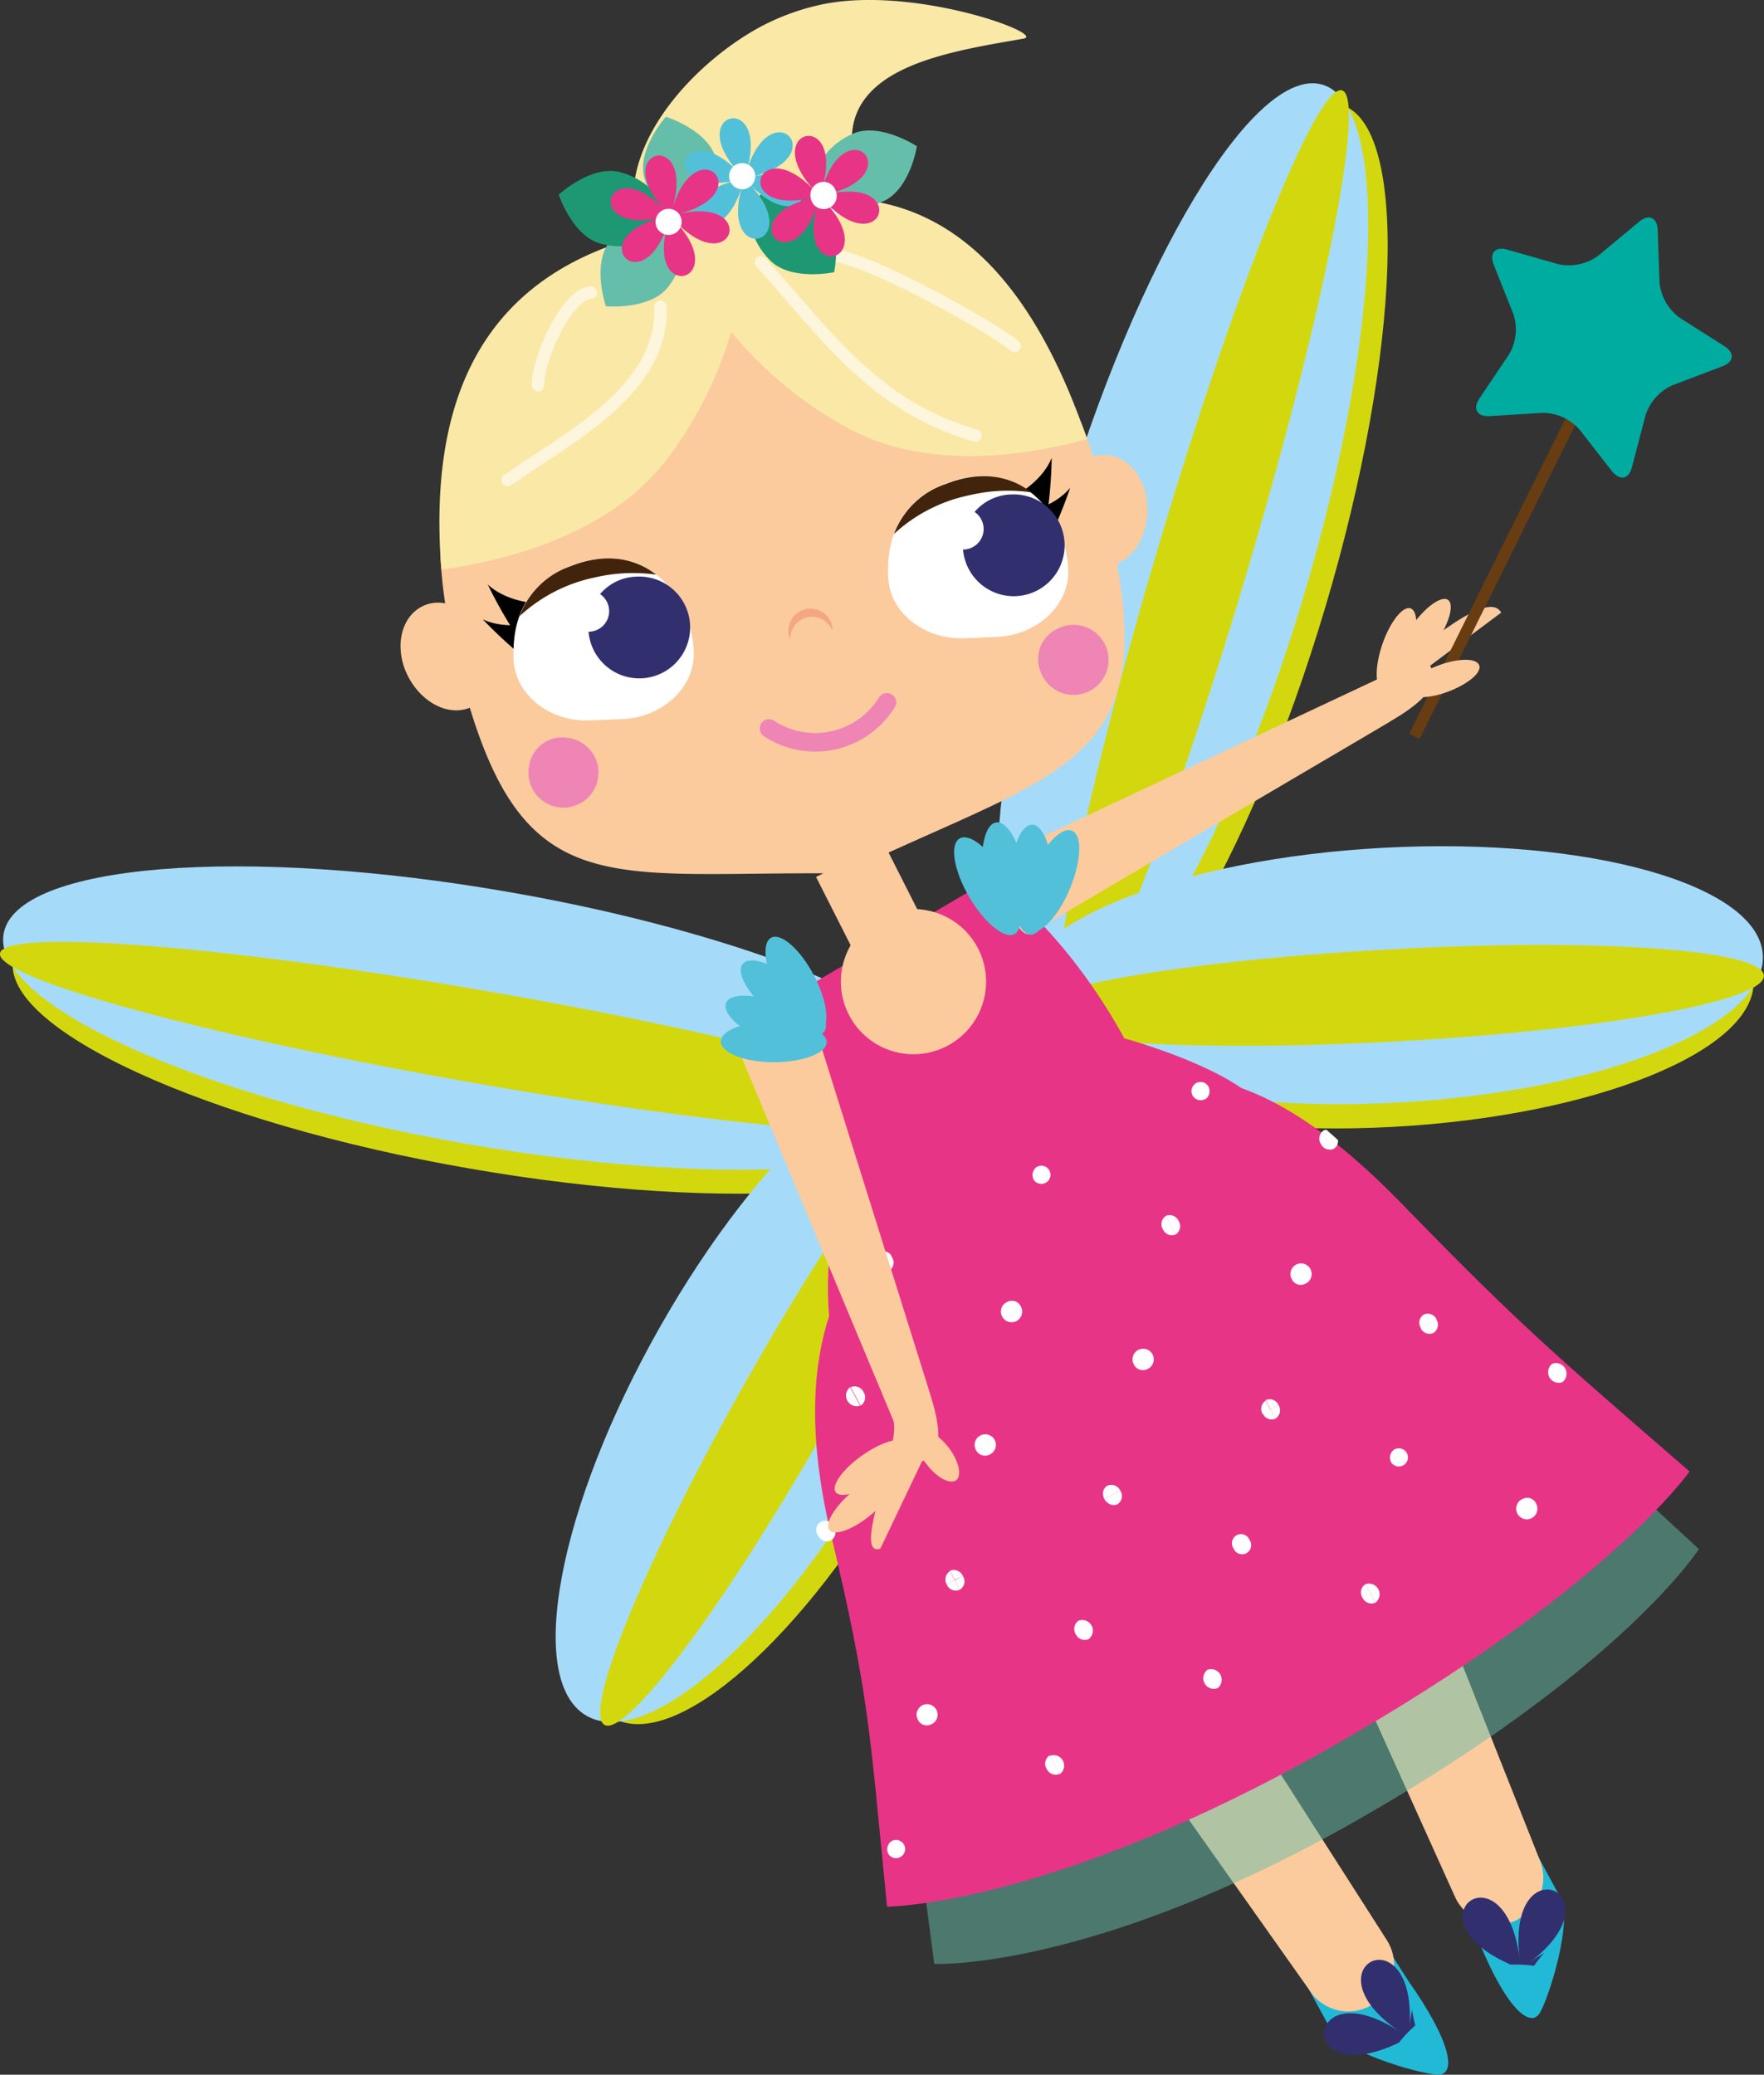 <?xml version="1.0" encoding="UTF-8"?> <svg xmlns="http://www.w3.org/2000/svg" id="Слой_1" data-name="Слой 1" viewBox="0 0 151.16 177.74"><rect x="0" y="0" width="151.16" height="177.74" fill="#333333" stroke="none"/> <defs> <style>.cls-1{fill:#fae8a7;}.cls-2{fill:#d3d80e;}.cls-3{fill:#a5dbf8;}.cls-4{fill:#22b9d7;}.cls-5{fill:#fbcb9e;}.cls-6{fill:#322f6f;}.cls-7{fill:#e83487;}.cls-8{opacity:0.5;}.cls-9{fill:#65bea9;}.cls-10{fill:#fff;}.cls-11{fill:#53c0d9;}.cls-12{fill:#693d12;}.cls-13{fill:#f5a782;}.cls-14{fill:#ef85b4;}.cls-15{fill:#010000;}.cls-16{fill:#42230c;}.cls-17,.cls-18{fill:none;stroke-linecap:round;stroke-miterlimit:10;}.cls-17{stroke:#ef85b4;stroke-width:1.59px;}.cls-18{stroke:#fdf6dd;stroke-width:1.06px;}.cls-19{fill:#1e9872;}.cls-20{fill:#00aba0;}</style> </defs> <path class="cls-1" d="M87.7,3.31c-6,1.06-14.46,2.25-14.7,8.37-.19,4.7-1.34,13-7,14.34-4.71,1.17-10.64-2.65-11.56-7.22-1.36-6.8,5.42-13.75,11-16.65A20.22,20.22,0,0,1,70.07.46C78-1.4,89.78,2.94,87.7,3.31Z"></path> <path class="cls-2" d="M92.62,45.77c6.54-22,16.53-38.51,22.32-36.79s5.18,21-1.36,43S97.05,90.49,91.27,88.78,86.08,67.8,92.62,45.77Z"></path> <path class="cls-3" d="M90.83,44.57c6.62-22.33,16.69-39,22.48-37.32s5.11,21.21-1.51,43.54-16.69,39-22.48,37.33S84.2,66.91,90.83,44.57Z"></path> <path class="cls-2" d="M99.2,47.05C105.82,24.73,112.89,7.12,115,7.74S113.4,27,106.77,49.3,93.08,89.23,91,88.61,92.57,69.39,99.2,47.05Z"></path> <path class="cls-2" d="M118.17,74.7c17.4-.93,31.77,3.2,32.1,9.23S136.75,95.6,119.35,96.54s-31.78-3.19-32.1-9.23S100.77,75.64,118.17,74.7Z"></path> <path class="cls-3" d="M118.55,72.63c17.63-.95,32.19,3.17,32.51,9.2s-13.71,11.69-31.34,12.63-32.19-3.17-32.52-9.2S100.91,73.57,118.55,72.63Z"></path> <path class="cls-2" d="M119,81.34c17.64-1,32,0,32.15,2.23s-14.09,4.71-31.72,5.66-32,0-32.15-2.23S101.38,82.29,119,81.34Z"></path> <path class="cls-2" d="M44,78.57C21.37,74.62,2.17,76.23,1.13,82.18s16.47,14,39.12,17.93,41.84,2.34,42.87-3.61S66.65,82.52,44,78.57Z"></path> <path class="cls-3" d="M43.73,76.44C20.79,72.43,1.34,74,.31,80S17,94,40,98s42.39,2.43,43.43-3.52S66.68,80.44,43.73,76.44Z"></path> <path class="cls-2" d="M42.23,85C19.29,81,.38,79.52,0,81.67s17.92,7.14,40.86,11.15,41.86,5.51,42.23,3.36S65.18,89,42.23,85Z"></path> <path class="cls-2" d="M58.54,114.33c-8.58,15.17-11.28,29.88-6,32.85S69,140.27,77.58,125.1s11.28-29.87,6-32.84S67.13,99.17,58.54,114.33Z"></path> <path class="cls-3" d="M56.52,113.74C47.82,129.11,45,144,50.28,147s16.57-7.07,25.27-22.44S87,94.27,81.78,91.3,65.22,98.37,56.52,113.74Z"></path> <path class="cls-2" d="M64.11,118c-8.7,15.37-14.21,28.7-12.31,29.77S62.29,137.3,71,121.93,85.2,93.23,83.3,92.16,72.81,102.67,64.11,118Z"></path> <path class="cls-4" d="M110.65,167.65l3.44,6.32c1.12,1.76,7,3.57,9,3.76,1.77.16,1.35-2.7-2.39-8l-2.82-4.41C116.13,167.26,113.16,166.8,110.65,167.65Z"></path> <path class="cls-5" d="M117.41,171.84a3.94,3.94,0,0,1-5.2-1.34L79.73,124.6c-1.17-1.84,2.48-4.25,4.32-5.42a3.92,3.92,0,0,1,5.46,1.2l29.35,45.86a4,4,0,0,1-1.2,5.46Z"></path> <path class="cls-4" d="M130.37,156.39l3.43,6.34c.85,1.9-.84,7.81-1.8,9.63-.83,1.57-3-.34-5.41-6.38l-2.15-4.78C127.05,160.77,128.29,158,130.37,156.39Z"></path> <path class="cls-5" d="M130.2,164.35a4,4,0,0,0,1.71-5.09L111.18,107c-.9-2-4.91-.24-6.9.66a3.94,3.94,0,0,0-2,5.23l22.41,49.63a4,4,0,0,0,5.23,2Z"></path> <path class="cls-6" d="M121,172.17a11.59,11.59,0,0,0-.21,1.59c.66-10.09-9.15-5.25-.74.36-8.37-5.59-9.11,5.19-.17.87a10.7,10.7,0,0,1,1.4-1.47A12,12,0,0,1,121,172.17Z"></path> <path class="cls-6" d="M132.32,167.32a12.69,12.69,0,0,0-1.34.88c8.08-6.09-2-10.36-.75-.32-1.23-10-9.87-3.52-.77.43a11.59,11.59,0,0,1,2,.1C131.74,168,132,167.67,132.32,167.32Z"></path> <path class="cls-7" d="M106.76,99.34l-15.38,9.53c.57-.57-15.07,7-15.12,7-7.93,6.69-4.63-13.57-4.63-13.57-4.38-8.08-4.14-16.84-2.76-17.59l15.32-9c1.37-.74,7.77,5.17,12.15,13.24,0,0,16.79,4.61,11.23,9.41S106.75,99.29,106.76,99.34Z"></path> <path class="cls-5" d="M80,80.66a4.52,4.52,0,0,1-2.39,2.46,8.4,8.4,0,0,1-3.39.48l-4.29-8.47,5.79-2.93Z"></path> <g class="cls-8"> <path class="cls-9" d="M145.58,132.71c-11.9-11-14.83-13.64-25-24.65-16-17.34-24.11-12.45-33.77-7.21-10,5.39-18.4,13-12.75,34.4,3.72,14.12,3.9,17.2,6,33,0,0,13.57.61,36.28-12.34S145.58,132.71,145.58,132.71Z"></path> </g> <path class="cls-7" d="M144.78,126.06c-11.77-10.2-14.66-12.65-24.65-22.93C104.38,86.93,95.89,92,85.75,97.52c-10.45,5.67-19.43,13.38-14.53,34,3.23,13.58,3.29,16.56,4.79,31.82,0,0,13.9,0,37.78-13.51S144.78,126.06,144.78,126.06Z"></path> <path class="cls-10" d="M122,112.62a.83.83,0,0,0-.24,1.15l1.35-.73A.84.84,0,0,0,122,112.62Z"></path> <path class="cls-10" d="M109.56,120.37a.84.84,0,0,0-1.11-.42l.43.79Z"></path> <path class="cls-10" d="M113.19,98a.84.84,0,0,0,1.1.42.77.77,0,0,0,.36-.75c-.33-.31-.67-.6-1-.89a1.8,1.8,0,0,0-.22.06A.84.84,0,0,0,113.19,98Z"></path> <path class="cls-10" d="M101,104.6a.85.85,0,0,0-1.11-.43l.86,1.58A.84.84,0,0,0,101,104.6Z"></path> <path class="cls-10" d="M111.8,110a.91.91,0,1,0-1.11-.42A.84.84,0,0,0,111.8,110Z"></path> <path class="cls-10" d="M103.25,94.2A.85.85,0,0,0,103.5,93a.78.78,0,1,0-.25,1.16Z"></path> <path class="cls-10" d="M130.53,128.39a.91.91,0,1,0,1.1.42A.83.83,0,0,0,130.53,128.39Z"></path> <path class="cls-10" d="M117,135.72l.86,1.58a.91.91,0,0,0-.86-1.58Z"></path> <path class="cls-10" d="M121.74,113.77a.82.82,0,0,0,1.1.42.84.84,0,0,0,.25-1.15Z"></path> <path class="cls-10" d="M108.88,120.74l.43.79a.86.86,0,0,0,.25-1.16Z"></path> <path class="cls-10" d="M119.24,125.32a.78.78,0,1,0,.25-1.15A.84.84,0,0,0,119.24,125.32Z"></path> <path class="cls-10" d="M133.88,118.41a.91.91,0,0,0-.86-1.58.91.91,0,0,0,.86,1.58Z"></path> <path class="cls-10" d="M108.45,120a.83.83,0,0,0-.24,1.15l.67-.36Z"></path> <path class="cls-10" d="M96,127.7a.85.85,0,0,0-1.11-.42.78.78,0,0,0-.36.82,1.12,1.12,0,0,0,.11.34Z"></path> <path class="cls-10" d="M82.5,135a.85.85,0,0,0-1.11-.43l.43.79Z"></path> <path class="cls-10" d="M100.76,105.75l-.86-1.58a.84.84,0,0,0-.24,1.16A.83.83,0,0,0,100.76,105.75Z"></path> <path class="cls-10" d="M86.37,111.51a.91.91,0,1,0,1.11.42A.84.84,0,0,0,86.37,111.51Z"></path> <path class="cls-10" d="M74,119.26a.84.84,0,0,0-1.1-.42l.85,1.58A.84.84,0,0,0,74,119.26Z"></path> <path class="cls-10" d="M84.74,124.64a.91.91,0,1,0-1.11-.42A.86.86,0,0,0,84.74,124.64Z"></path> <path class="cls-10" d="M98.27,117.31a.91.91,0,1,0-1.11-.42A.86.86,0,0,0,98.27,117.31Z"></path> <path class="cls-10" d="M76.19,108.87a.84.84,0,0,0,.25-1.16.78.78,0,1,0-1.36.73A.85.85,0,0,0,76.19,108.87Z"></path> <path class="cls-10" d="M88.61,101.11a.78.78,0,1,0,.25-1.15A.84.84,0,0,0,88.61,101.11Z"></path> <path class="cls-10" d="M116.75,136.87a.85.85,0,0,0,1.11.43l-.86-1.58A.84.84,0,0,0,116.75,136.87Z"></path> <path class="cls-10" d="M104.33,144.63a.91.91,0,0,0-.86-1.58.91.91,0,0,0,.86,1.58Z"></path> <path class="cls-10" d="M89.94,150.39,90.8,152a.9.9,0,0,0-.86-1.57Z"></path> <path class="cls-10" d="M108.21,121.1a.83.83,0,0,0,1.1.43l-.43-.79Z"></path> <path class="cls-10" d="M94.89,128.72a.8.8,0,0,0,.89.14A.85.85,0,0,0,96,127.7l-1.36.74A1.24,1.24,0,0,0,94.89,128.72Z"></path> <path class="cls-10" d="M81.82,135.4l.43.79A.84.84,0,0,0,82.5,135Z"></path> <path class="cls-10" d="M92.18,140a.85.85,0,0,0,1.11.42.91.91,0,0,0-.86-1.58A.86.86,0,0,0,92.18,140Z"></path> <path class="cls-10" d="M105.71,132.66a.78.78,0,1,0,1.36-.74.78.78,0,1,0-1.36.74Z"></path> <path class="cls-10" d="M81.39,134.61a.86.86,0,0,0-.25,1.16l.68-.37Z"></path> <path class="cls-10" d="M73.7,120.42l-.85-1.58a.91.91,0,0,0,.85,1.58Z"></path> <path class="cls-10" d="M71.46,130.82a.78.78,0,1,0-1.35.73.82.82,0,0,0,1.1.42A.83.83,0,0,0,71.46,130.82Z"></path> <path class="cls-10" d="M89.69,151.54a.84.84,0,0,0,1.11.42l-.86-1.57A.84.84,0,0,0,89.69,151.54Z"></path> <path class="cls-10" d="M76.16,158.88a.78.78,0,1,0,.25-1.16A.85.85,0,0,0,76.16,158.88Z"></path> <path class="cls-10" d="M81.14,135.77a.84.84,0,0,0,1.11.42l-.43-.79Z"></path> <path class="cls-10" d="M78.65,147.32a.84.84,0,0,0,1.11.42.9.9,0,1,0-1.11-.42Z"></path> <path class="cls-5" d="M83.75,81.14a6.22,6.22,0,1,1-8.44-2.51A6.23,6.23,0,0,1,83.75,81.14Z"></path> <path class="cls-5" d="M76.56,121.72c.64,2.18-3.64,11.78-1.12,10.95L79,125.2c2.52-.82,1-4.74.35-6.92l-9.63-30.7c-.63-2.18-.17-3.07-2.69-2.25h0c-2.52.82-4,3.25-3.4,5.43Z"></path> <path class="cls-5" d="M79.45,125.5c.88,1.13,2,1.71,2.5,1.3s.2-1.67-.67-2.8-2-1.71-2.51-1.29S78.57,124.38,79.45,125.5Z"></path> <path class="cls-5" d="M118.44,58c1.94-1.19,8.92-7.83,10.2-5.52l-6.09,4.55c1.28,2.31-2.49,4.19-4.43,5.38L90.28,78.78c-1.94,1.18-2.21,2.16-3.49-.15h0c-1.28-2.31-.74-5.14,1.2-6.33Z"></path> <path class="cls-11" d="M68.24,84.17c1.91,1.62,3,3.52,2.36,4.25s-2.66,0-4.58-1.62-3-3.51-2.36-4.24S66.32,82.56,68.24,84.17Z"></path> <path class="cls-11" d="M69.73,83.53c1.17,2.22,1.43,4.38.6,4.82s-2.47-1-3.65-3.21-1.43-4.37-.59-4.81S68.56,81.32,69.73,83.53Z"></path> <path class="cls-11" d="M66.32,87.51c2.51,0,4.53.83,4.52,1.78S68.78,91,66.28,91s-4.53-.83-4.52-1.78S63.82,87.48,66.32,87.51Z"></path> <path class="cls-11" d="M67.07,86.07c2.31,1,3.88,2.47,3.52,3.34s-2.54.8-4.86-.17-3.88-2.46-3.51-3.33S64.76,85.1,67.07,86.07Z"></path> <path class="cls-11" d="M86.13,75c1.32,2.25,1.69,4.48.84,5s-2.61-.92-3.92-3.16-1.69-4.48-.83-5S84.82,72.73,86.13,75Z"></path> <path class="cls-11" d="M87.81,74.87c.38,2.57-.11,4.77-1.08,4.92S84.65,78,84.28,75.38s.11-4.78,1.09-4.92S87.44,72.29,87.81,74.87Z"></path> <path class="cls-11" d="M90.18,75.38c0,2.61-.87,4.7-1.86,4.69s-1.75-2.14-1.72-4.74.87-4.7,1.85-4.68S90.21,72.78,90.18,75.38Z"></path> <path class="cls-11" d="M91.67,76.16c-1,2.4-2.56,4-3.47,3.65s-.83-2.64.18-5,2.56-4,3.47-3.65S92.68,73.76,91.67,76.16Z"></path> <path class="cls-5" d="M124.08,51.39c.57.4.09,2.08-1.08,3.75s-2.57,2.7-3.15,2.3-.09-2.08,1.08-3.75S123.5,51,124.08,51.39Z"></path> <path class="cls-5" d="M120.88,52.12c.66.23.65,2,0,3.9s-1.76,3.29-2.42,3.06-.65-2,0-3.9S120.22,51.88,120.88,52.12Z"></path> <path class="cls-5" d="M71.08,131.09c.44.54,2.08-.08,3.64-1.39s2.47-2.8,2-3.34-2.08.09-3.64,1.39S70.63,130.55,71.08,131.09Z"></path> <path class="cls-5" d="M71.61,127.83c.4.57,2.08.09,3.75-1.09s2.7-2.58,2.29-3.15-2.08-.09-3.75,1.08S71.21,127.25,71.61,127.83Z"></path> <polygon class="cls-12" points="120.76 62.86 121.65 63.3 138.04 30.24 137.15 29.81 120.76 62.86"></polygon> <path class="cls-5" d="M35.93,52.09c1.75-1.11,4.27-.14,5.6,2.15s1,5-.79,6.14-4.27.15-5.61-2.14S34.16,53.2,35.93,52.09Z"></path> <path class="cls-5" d="M95,39c-2.06-.26-3.94,1.68-4.18,4.31s1.23,5,3.3,5.24,3.94-1.67,4.19-4.3S97.08,39.29,95,39Z"></path> <path class="cls-5" d="M94.69,43.77c5.62,21.86-3.12,21.85-22.4,31.06-21.7-.26-28.54,3.3-33.75-21a38,38,0,0,1-.72-5C36.71,34.64,45.16,26.3,59.49,22.67c.55-.15,1.11-.27,1.67-.4.77-.16,1.55-.31,2.31-.42,12.81-2.1,25,2.25,29.7,15.76A31.72,31.72,0,0,1,94.69,43.77Z"></path> <path class="cls-13" d="M69.18,52.88A1.91,1.91,0,0,1,71.32,54a2.33,2.33,0,0,0,0-.36,1.9,1.9,0,1,0-3.72.8,2.06,2.06,0,0,0,.12.35A1.91,1.91,0,0,1,69.18,52.88Z"></path> <path class="cls-14" d="M45.35,65.56a3,3,0,1,0,3.28-2.35A2.86,2.86,0,0,0,45.35,65.56Z"></path> <path class="cls-14" d="M89.22,57.67a3,3,0,1,0,1.37-3.79A2.86,2.86,0,0,0,89.22,57.67Z"></path> <path class="cls-15" d="M43.85,46.68a6.87,6.87,0,0,1,.67-.86,7.87,7.87,0,0,1,.83-.75,6.39,6.39,0,0,1,1.09-.71c.21-.1.41-.2.62-.28a4.54,4.54,0,0,1,.63-.18,2.59,2.59,0,0,1,.61-.1,2.67,2.67,0,0,1,.56,0c.17,0,.33,0,.47,0l.35.08L50,44a.33.33,0,0,1,.23.39.31.31,0,0,1-.35.23h0l-.27,0-.3,0h-.41a2.54,2.54,0,0,0-.47,0,4.81,4.81,0,0,0-.53.07c-.19,0-.37.1-.57.15s-.38.13-.57.19a10.32,10.32,0,0,0-2,1.12C44.18,46.4,43.85,46.68,43.85,46.68Z"></path> <path class="cls-15" d="M85.83,37.41a6.14,6.14,0,0,0-1-.48,7.47,7.47,0,0,0-1.07-.35,7.57,7.57,0,0,0-1.29-.18c-.23,0-.45,0-.68,0a4.63,4.63,0,0,0-.65.1,2.7,2.7,0,0,0-.59.17,3.13,3.13,0,0,0-.52.21l-.41.23-.29.22-.24.2a.32.32,0,0,0-.05.45.31.31,0,0,0,.41.06l0,0,.23-.15.26-.17.36-.19a2.89,2.89,0,0,1,.44-.18,4,4,0,0,1,.52-.15,4.63,4.63,0,0,1,.56-.11A6,6,0,0,1,82.5,37a10,10,0,0,1,2.28.17C85.4,37.3,85.83,37.41,85.83,37.41Z"></path> <path class="cls-15" d="M48.43,52.41a1.9,1.9,0,0,0,1,.91c-1.09,2.09-.31,4.9,2.14,5.23a4.28,4.28,0,0,0-1.45,1h0a1.43,1.43,0,0,0-.19.24,38.33,38.33,0,0,1-8.57-6.74S44,54.56,48.43,52.41Z"></path> <path class="cls-15" d="M50.06,56.89a4,4,0,0,0-1.44,1h0a1.85,1.85,0,0,0-.57,1,2.15,2.15,0,0,0,0,.34v.05a38.21,38.21,0,0,1-6.26-9.22s1.82,2,6.18,1.63C46.84,53.77,47.63,56.55,50.06,56.89Z"></path> <path class="cls-10" d="M59.45,55.83c.12,3-2.62,5.62-6.1,5.77l-2.77.12c-3.49.15-6.44-2.2-6.57-5.23-.14-3.38,1-6.45,4.85-8C55.27,46,59.24,51,59.45,55.83Z"></path> <path class="cls-16" d="M51.06,49.45a13.56,13.56,0,0,0-6.54,3.34,7.13,7.13,0,0,1,4.34-4.27c3.06-1.22,5.57-.69,7.37.71A14.31,14.31,0,0,0,51.06,49.45Z"></path> <path class="cls-6" d="M50.42,53.69a4.36,4.36,0,1,0,4.17-4.29A4.23,4.23,0,0,0,50.42,53.69Z"></path> <path class="cls-10" d="M48.68,52.43a1.76,1.76,0,1,0,1.68-1.83A1.76,1.76,0,0,0,48.68,52.43Z"></path> <path class="cls-15" d="M85.07,44.17a1.85,1.85,0,0,1-.56,1.26c1.88,1.44,2.35,4.31.28,5.65a4.19,4.19,0,0,1,1.72.29h0a1.34,1.34,0,0,1,.27.13,38.27,38.27,0,0,0,4.93-9.73S90,44.25,85.07,44.17Z"></path> <path class="cls-15" d="M85.48,48.91a4.21,4.21,0,0,1,1.73.3h0a1.84,1.84,0,0,1,.94.66,1.27,1.27,0,0,1,.18.29l0,.05a38.27,38.27,0,0,0,1.79-11s-.8,2.59-4.92,4.08C87.09,44.73,87.55,47.59,85.48,48.91Z"></path> <path class="cls-10" d="M91.54,48.79c.13,3-2.62,5.62-6.1,5.77l-2.77.12c-3.48.14-6.44-2.21-6.56-5.23-.15-3.38,1-6.46,4.84-8C87.36,38.93,91.33,44,91.54,48.79Z"></path> <path class="cls-16" d="M83.15,42.41a13.55,13.55,0,0,0-6.54,3.33A7.14,7.14,0,0,1,81,41.48c3.07-1.22,5.57-.7,7.37.7A14.11,14.11,0,0,0,83.15,42.41Z"></path> <path class="cls-6" d="M82.51,46.64a4.36,4.36,0,1,0,4.18-4.28A4.24,4.24,0,0,0,82.51,46.64Z"></path> <path class="cls-10" d="M80.77,45.39a1.76,1.76,0,1,0,1.68-1.83A1.77,1.77,0,0,0,80.77,45.39Z"></path> <path class="cls-1" d="M68.14,17.3c12.81-2.1,20.37,6.8,25,20.31-5,1.39-13.71,2.83-20.6-1a33.44,33.44,0,0,1-9.91-8.23,19.56,19.56,0,0,1-3.17-5.73Z"></path> <path class="cls-1" d="M55.29,20.14C41,23.78,36.71,34.64,37.82,48.79,42.69,48.14,52.35,46,57.4,39A33.51,33.51,0,0,0,62.66,28.4a21,21,0,0,0,.81-6.55Z"></path> <path class="cls-17" d="M76,60.17A7.22,7.22,0,0,1,65.9,62.41"></path> <path class="cls-18" d="M65.2,22.48c5.47,6,9.66,12.35,18.4,14.83"></path> <path class="cls-18" d="M70.74,21.88c2.33-.57,14.38,6.18,16.2,7.76"></path> <path class="cls-18" d="M56.59,26.27c.32,7.11-7.85,11.19-13.09,14.86"></path> <path class="cls-18" d="M50.65,25.06C48.5,25.18,46,31,46.11,33"></path> <path class="cls-10" d="M72.09,16.89a1.37,1.37,0,1,1-1.62-1A1.35,1.35,0,0,1,72.09,16.89Z"></path> <path class="cls-9" d="M61.34,13.57c.68,2.44-.15,4.79-1.84,5.26s-3.6-1.13-4.28-3.57S57.06,10,57.06,10,60.67,11.13,61.34,13.57Z"></path> <path class="cls-19" d="M66,22.32c-1.79-1.79-2.24-4.25-1-5.49s3.69-.8,5.48,1,1,5.49,1,5.49S67.81,24.11,66,22.32Z"></path> <path class="cls-9" d="M75.63,17.27c-2.32,1-4.77.52-5.47-1.09s.62-3.73,2.94-4.73,5.47,1.08,5.47,1.08S78,16.26,75.63,17.27Z"></path> <path class="cls-9" d="M52.25,20.68c1.56-2,4-2.73,5.33-1.65s1.23,3.57-.33,5.56-5.33,1.65-5.33,1.65S50.69,22.67,52.25,20.68Z"></path> <path class="cls-19" d="M53.11,14.74c2.45.64,4.09,2.53,3.65,4.23S54,21.53,51.52,20.89s-3.64-4.22-3.64-4.22S50.66,14.11,53.11,14.74Z"></path> <path class="cls-11" d="M63.62,15.86c-2.11,7-7.53,1.25-.41-.43-7.12,1.68-4.84-5.91.18-.57-5-5.34,2.68-7.15.57-.14,2.11-7,7.54-1.24.41.44,7.13-1.68,4.85,5.9-.17.57C69.22,21.06,61.51,22.87,63.62,15.86Z"></path> <path class="cls-7" d="M57.26,19.06c-2.11,7-7.54,1.24-.42-.44-7.12,1.68-4.84-5.9.18-.57-5-5.33,2.69-7.15.58-.14,2.11-7,7.53-1.24.41.44,7.12-1.68,4.84,5.9-.18.57C62.85,24.25,55.15,26.07,57.26,19.06Z"></path> <path class="cls-7" d="M70.08,17.37c-2.11,7-7.54,1.24-.41-.43-7.13,1.67-4.85-5.91.17-.57-5-5.34,2.69-7.15.58-.14,2.11-7,7.54-1.25.41.43,7.13-1.68,4.85,5.91-.17.58C75.68,22.57,68,24.38,70.08,17.37Z"></path> <path class="cls-10" d="M71.65,16.46a1.12,1.12,0,1,1-2.18.48,1.12,1.12,0,0,1,.85-1.33A1.11,1.11,0,0,1,71.65,16.46Z"></path> <path class="cls-10" d="M58.39,18.77a1.12,1.12,0,0,1-.85,1.33,1.12,1.12,0,1,1,.85-1.33Z"></path> <path class="cls-10" d="M64.7,14.89A1.12,1.12,0,1,1,63.36,14,1.12,1.12,0,0,1,64.7,14.89Z"></path> <path class="cls-5" d="M123.28,57c1.69-.63,3.26-.64,3.48,0s-1,1.62-2.66,2.25-3.26.64-3.49,0S121.58,57.63,123.28,57Z"></path> <path class="cls-20" d="M140.45,19c.84-.7,1.56-.37,1.6.71l.16,4.52a4.25,4.25,0,0,0,1.74,3l3.81,2.42c.92.58.83,1.37-.19,1.74L143.33,33A4.22,4.22,0,0,0,141,35.61L139.85,40c-.27,1.06-1,1.22-1.72.37l-2.78-3.57a4.23,4.23,0,0,0-3.19-1.43l-4.51.28c-1.08.06-1.48-.62-.87-1.52l2.52-3.75a4.21,4.21,0,0,0,.38-3.48L128,22.68c-.39-1,.13-1.6,1.18-1.29l4.34,1.24a4.27,4.27,0,0,0,3.43-.72Z"></path> </svg> 